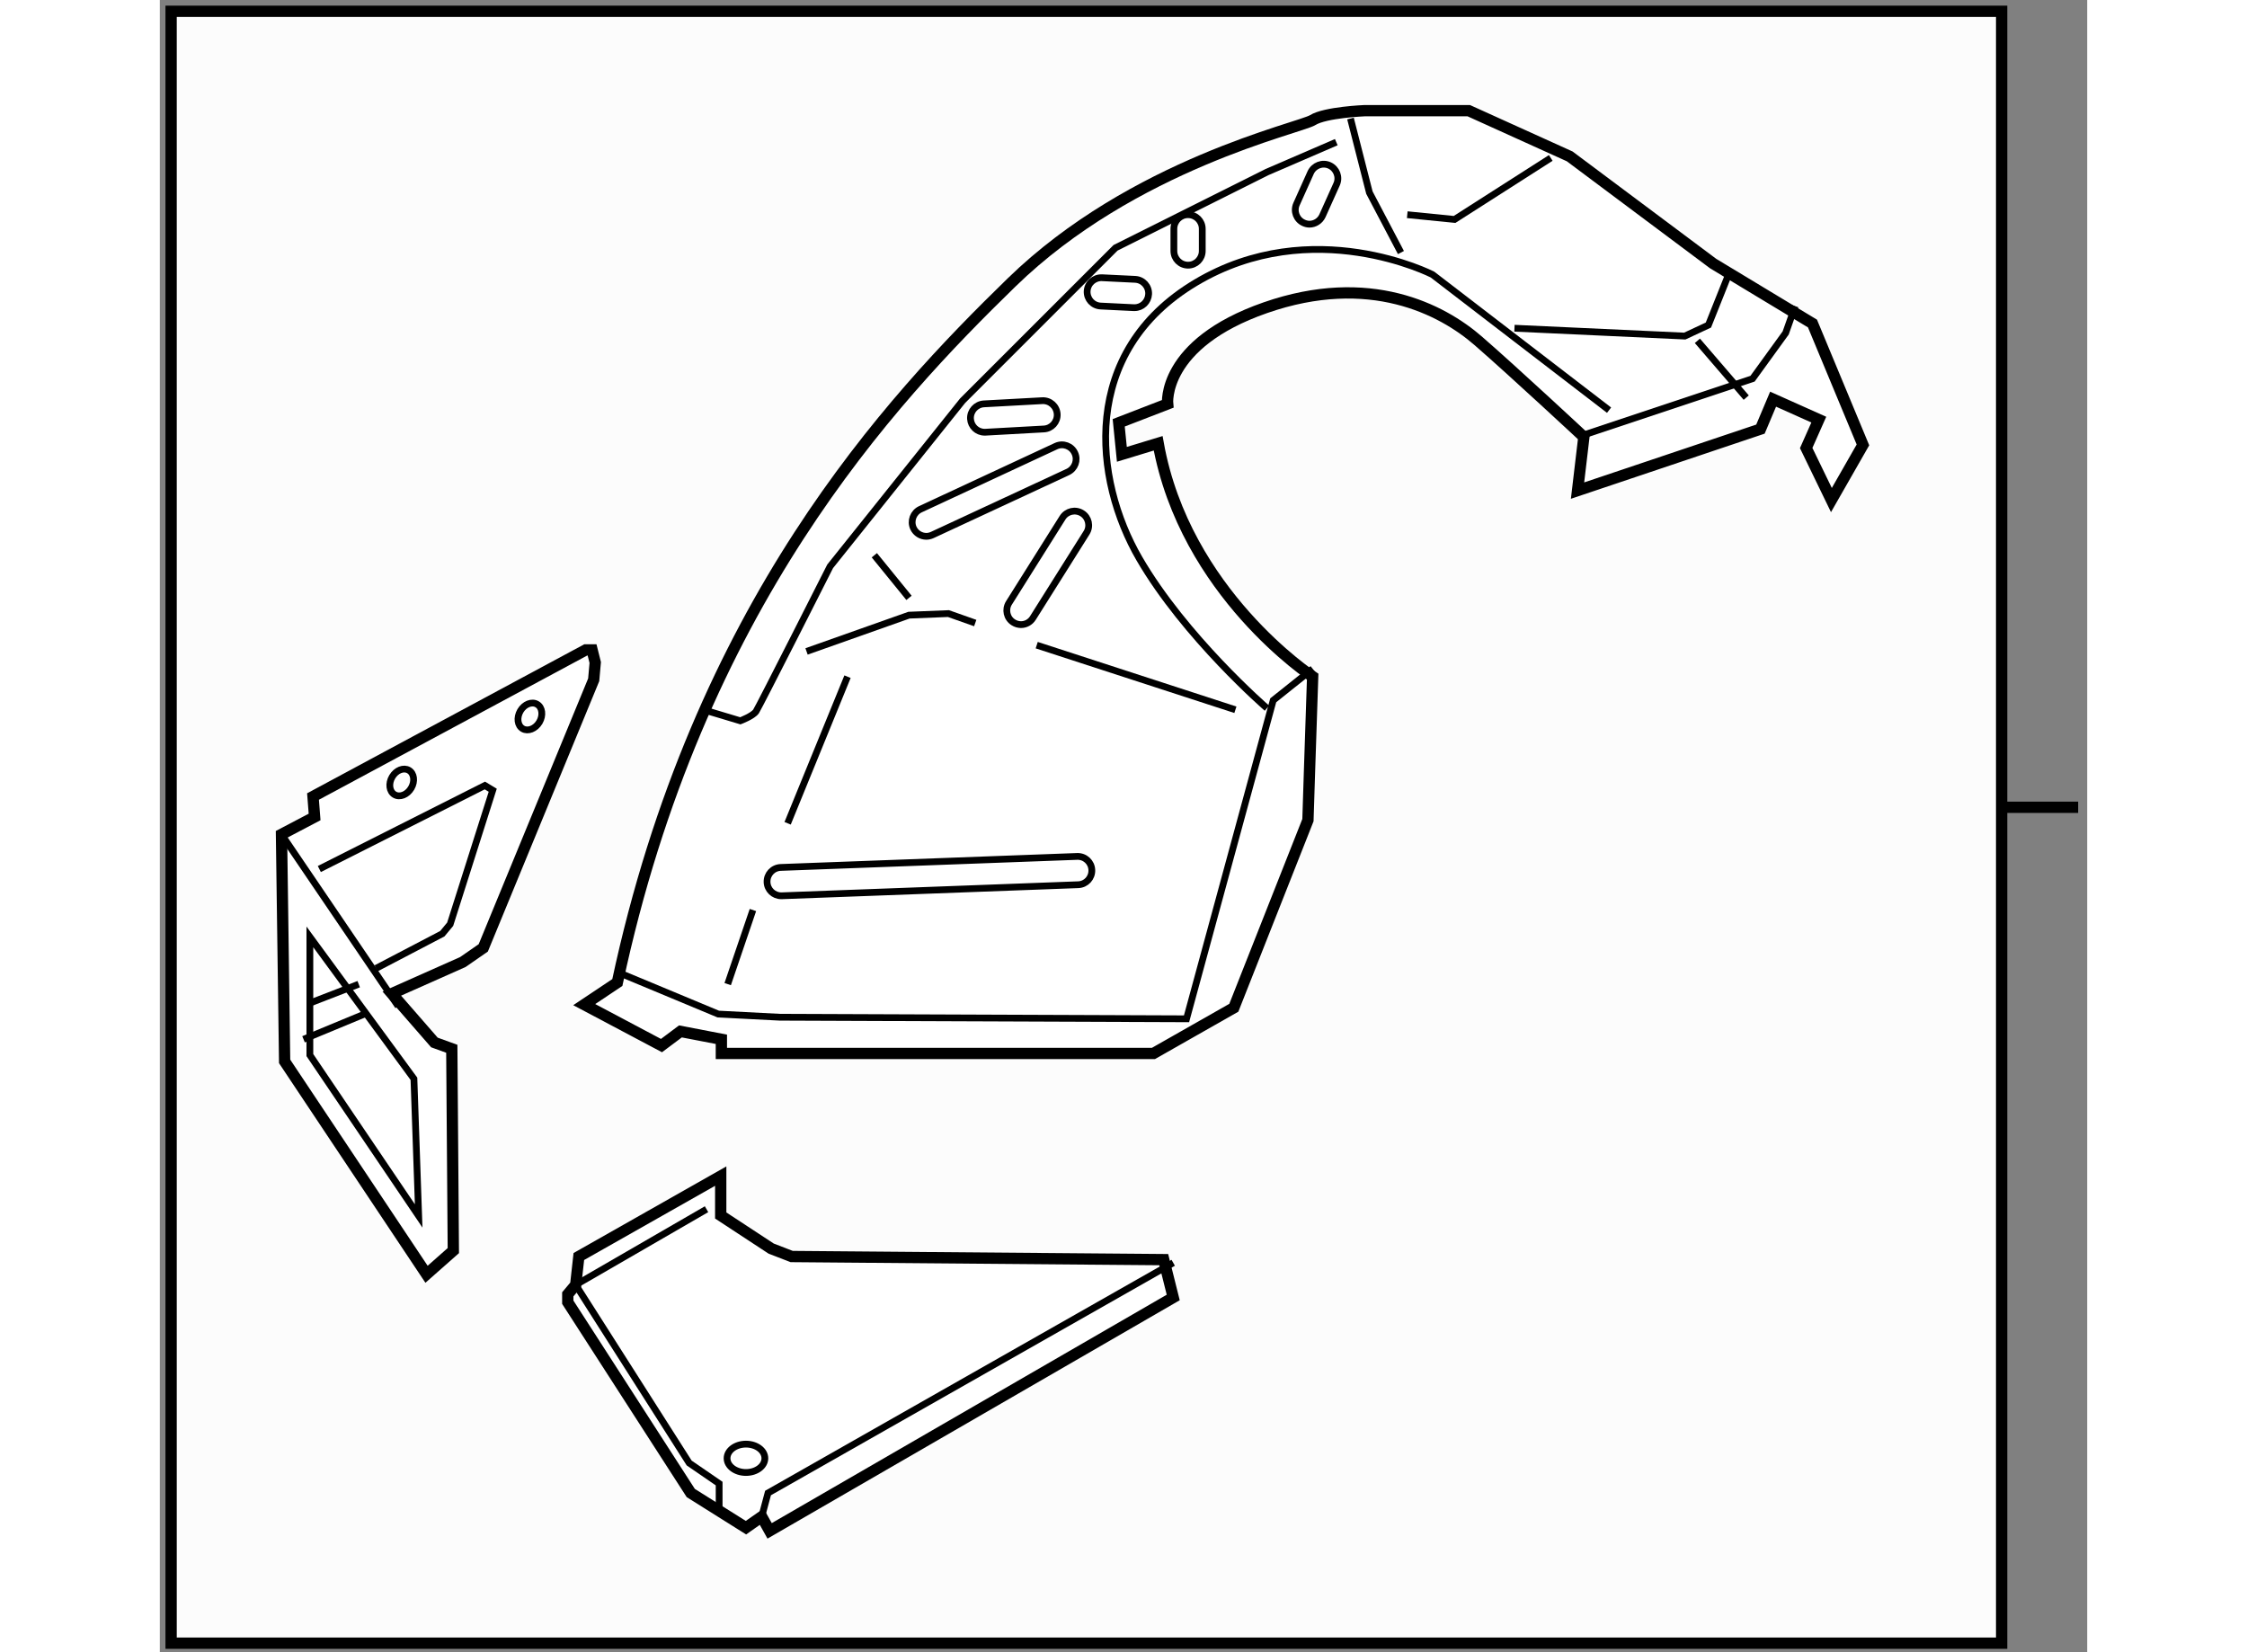 <?xml version="1.0" encoding="utf-8"?>
<!-- Generator: Adobe Illustrator 15.1.0, SVG Export Plug-In . SVG Version: 6.00 Build 0)  -->
<!DOCTYPE svg PUBLIC "-//W3C//DTD SVG 1.1//EN" "http://www.w3.org/Graphics/SVG/1.1/DTD/svg11.dtd">
<svg version="1.1" xmlns="http://www.w3.org/2000/svg" xmlns:xlink="http://www.w3.org/1999/xlink" x="0px" y="0px" width="244.8px"
	 height="180px" viewBox="142.048 101.572 85.352 73.167" enable-background="new 0 0 244.8 180" xml:space="preserve">
	
<rect x="142.048" y="101.572" width="85.352" height="73.167" fill="#808080" stroke="none"/>
	
<g><rect x="142.548" y="102.072" fill="#FCFCFC" stroke="#000000" stroke-width="0.5" width="81.064" height="72.267"></rect><line fill="none" stroke="#000000" stroke-width="0.5" x1="223.612" y1="137.322" x2="227" y2="137.322"></line></g>



	
<g><path fill="#FFFFFF" stroke="#000000" stroke-width="0.5" d="M162.309,145.082l-1.466,0.979l3.421,1.814l0.839-0.628l1.813,0.349
				v0.628h19.133l3.561-2.024l3.282-8.309l0.069-2.165l0.14-4.188c0,0-5.654-3.702-6.842-10.335l-1.607,0.489l-0.14-1.396
				l2.166-0.837c0,0-0.28-2.654,4.328-4.26s7.82,0.069,9.426,1.466c1.606,1.396,4.679,4.26,4.679,4.26l-0.28,2.373l8.1-2.723
				l0.56-1.326l2.024,0.906l-0.559,1.258l1.117,2.304l1.397-2.443l-2.235-5.375l-4.399-2.655l-6.353-4.747l-4.469-2.024h-4.609
				c0,0-1.746,0.07-2.304,0.419s-7.959,1.954-13.336,7.191C174.387,119.317,165.869,128.394,162.309,145.082z"></path><polyline fill="none" stroke="#000000" stroke-width="0.3" points="162.588,144.734 166.778,146.479 169.501,146.619 
				187.515,146.689 191.354,132.585 193.101,131.189 		"></polyline><polyline fill="none" stroke="#000000" stroke-width="0.3" points="204.83,120.925 212.581,118.342 214.048,116.317 
				214.467,115.129 		"></polyline><path fill="none" stroke="#000000" stroke-width="0.3" d="M206.227,119.736l-7.818-6.004c0,0-5.306-2.725-10.475,0.35
				c-5.167,3.073-4.537,8.729-2.513,12.219s5.655,6.632,5.655,6.632"></path><path fill="none" stroke="#000000" stroke-width="0.3" d="M166.359,133.074l1.396,0.419c0,0,0.559-0.21,0.698-0.419
				c0.14-0.21,3.281-6.424,3.281-6.424l5.865-7.333l6.773-6.771l6.703-3.352l3.072-1.327"></path><polyline fill="none" stroke="#000000" stroke-width="0.3" points="194.776,106.82 195.614,110.102 197.01,112.756 		"></polyline><polyline fill="none" stroke="#000000" stroke-width="0.3" points="197.29,111.08 199.385,111.29 203.645,108.566 		"></polyline><polyline fill="none" stroke="#000000" stroke-width="0.3" points="202.038,116.107 209.578,116.455 210.626,115.967 
				211.463,113.871 		"></polyline><line fill="none" stroke="#000000" stroke-width="0.3" x1="210.138" y1="116.665" x2="212.301" y2="119.18"></line><path fill="none" stroke="#000000" stroke-width="0.3" d="M168.939,140.638c-0.012-0.351,0.257-0.639,0.604-0.652l0,0
				l13.128-0.488c0.347-0.013,0.639,0.255,0.65,0.604l0,0c0.013,0.346-0.253,0.638-0.604,0.649l0,0l-13.127,0.49
				c-0.007,0-0.018,0-0.025,0l0,0C169.232,141.241,168.952,140.976,168.939,140.638L168.939,140.638z"></path><path fill="none" stroke="#000000" stroke-width="0.3" d="M179.848,129.134c-0.295-0.183-0.379-0.571-0.196-0.863l0,0l2.373-3.772
				c0.184-0.294,0.572-0.382,0.866-0.196l0,0c0.293,0.183,0.381,0.574,0.194,0.866l0,0l-2.373,3.77
				c-0.118,0.189-0.32,0.294-0.528,0.294l0,0C180.069,129.231,179.953,129.201,179.848,129.134L179.848,129.134z"></path><path fill="none" stroke="#000000" stroke-width="0.3" d="M175.421,124.959c-0.144-0.315-0.006-0.687,0.307-0.835l0,0l6.007-2.795
				c0.313-0.145,0.687-0.009,0.832,0.307l0,0c0.147,0.313,0.01,0.687-0.305,0.836l0,0l-6.006,2.791
				c-0.085,0.039-0.175,0.06-0.265,0.06l0,0C175.756,125.322,175.53,125.188,175.421,124.959L175.421,124.959z"></path><path fill="none" stroke="#000000" stroke-width="0.3" d="M177.948,120.12c-0.019-0.346,0.246-0.642,0.594-0.663l0,0l2.584-0.141
				c0.345-0.018,0.642,0.247,0.662,0.596l0,0c0.018,0.345-0.249,0.642-0.595,0.657l0,0l-2.584,0.143c-0.011,0-0.024,0-0.037,0l0,0
				C178.242,120.712,177.968,120.452,177.948,120.12L177.948,120.12z"></path><path fill="none" stroke="#000000" stroke-width="0.3" d="M185.178,115.197l-1.464-0.072c-0.351-0.017-0.614-0.309-0.6-0.657l0,0
				c0.018-0.346,0.313-0.612,0.658-0.597l0,0l1.465,0.071c0.351,0.015,0.617,0.312,0.6,0.656l0,0
				c-0.018,0.337-0.292,0.599-0.626,0.599l0,0C185.199,115.197,185.189,115.197,185.178,115.197L185.178,115.197z"></path><path fill="none" stroke="#000000" stroke-width="0.3" d="M186.955,112.685v-0.977c0-0.349,0.279-0.629,0.627-0.629l0,0
				c0.349,0,0.63,0.28,0.63,0.629l0,0v0.977c0,0.348-0.281,0.63-0.63,0.63l0,0C187.234,113.314,186.955,113.032,186.955,112.685
				L186.955,112.685z"></path><path fill="none" stroke="#000000" stroke-width="0.3" d="M192.702,111.441c-0.316-0.141-0.458-0.514-0.316-0.831l0,0l0.627-1.397
				c0.146-0.315,0.519-0.457,0.834-0.315l0,0c0.314,0.144,0.458,0.517,0.314,0.834l0,0l-0.627,1.395
				c-0.106,0.232-0.337,0.373-0.576,0.373l0,0C192.873,111.499,192.787,111.48,192.702,111.441L192.702,111.441z"></path><line fill="none" stroke="#000000" stroke-width="0.3" x1="167.196" y1="145.153" x2="168.313" y2="141.872"></line><line fill="none" stroke="#000000" stroke-width="0.3" x1="169.85" y1="138.031" x2="172.502" y2="131.538"></line><polyline fill="none" stroke="#000000" stroke-width="0.3" points="170.688,130.42 175.225,128.814 176.972,128.744 
				178.158,129.163 		"></polyline><line fill="none" stroke="#000000" stroke-width="0.3" x1="180.881" y1="130.142" x2="189.679" y2="133.004"></line><line fill="none" stroke="#000000" stroke-width="0.3" x1="173.69" y1="126.161" x2="175.225" y2="128.048"></line></g>



	
<g><polygon fill="#FFFFFF" stroke="#000000" stroke-width="0.5" points="148.902,137.751 147.436,138.521 147.575,148.575 
				153.859,158.002 155.046,156.954 154.978,148.016 154.208,147.737 152.322,145.573 155.465,144.176 156.372,143.548 
				161.262,131.677 161.33,130.911 161.19,130.352 160.911,130.352 148.832,136.845 		"></polygon><line fill="none" stroke="#000000" stroke-width="0.3" x1="147.436" y1="138.521" x2="152.603" y2="146.131"></line><polyline fill="none" stroke="#000000" stroke-width="0.3" points="149.112,140.056 156.443,136.357 156.791,136.567 
				154.906,142.501 154.559,142.92 151.625,144.454 		"></polyline><polygon fill="none" stroke="#000000" stroke-width="0.3" points="148.693,143.061 148.693,148.296 153.511,155.419 
				153.301,149.345 		"></polygon><line fill="none" stroke="#000000" stroke-width="0.3" x1="151.275" y1="146.411" x2="148.413" y2="147.597"></line><line fill="none" stroke="#000000" stroke-width="0.3" x1="148.693" y1="145.992" x2="150.856" y2="145.155"></line><ellipse transform="matrix(0.861 0.508 -0.508 0.861 90.519 -58.713)" fill="none" stroke="#000000" stroke-width="0.3" cx="152.711" cy="136.305" rx="0.489" ry="0.626"></ellipse><path fill="none" stroke="#000000" stroke-width="0.3" d="M158.859,133.549c-0.176,0.298-0.508,0.429-0.74,0.294
				c-0.234-0.137-0.279-0.49-0.104-0.791c0.176-0.298,0.508-0.429,0.74-0.292C158.988,132.894,159.034,133.251,158.859,133.549z"></path></g>



	
<g><polygon fill="#FFFFFF" stroke="#000000" stroke-width="0.5" points="166.887,155.399 166.887,153.655 160.604,157.216 
				160.465,158.472 160.114,158.891 160.114,159.24 165.561,167.689 168.005,169.224 168.702,168.736 169.053,169.365 
				186.926,159.03 186.507,157.354 170.029,157.216 169.121,156.865 		"></polygon><polyline fill="none" stroke="#000000" stroke-width="0.3" points="166.259,155.121 160.465,158.472 165.491,166.361 
				166.817,167.271 166.817,168.456 		"></polyline><polyline fill="none" stroke="#000000" stroke-width="0.3" points="168.702,168.736 168.982,167.689 186.926,157.493 		"></polyline><ellipse fill="none" stroke="#000000" stroke-width="0.3" cx="168.005" cy="166.152" rx="0.837" ry="0.628"></ellipse></g>


</svg>